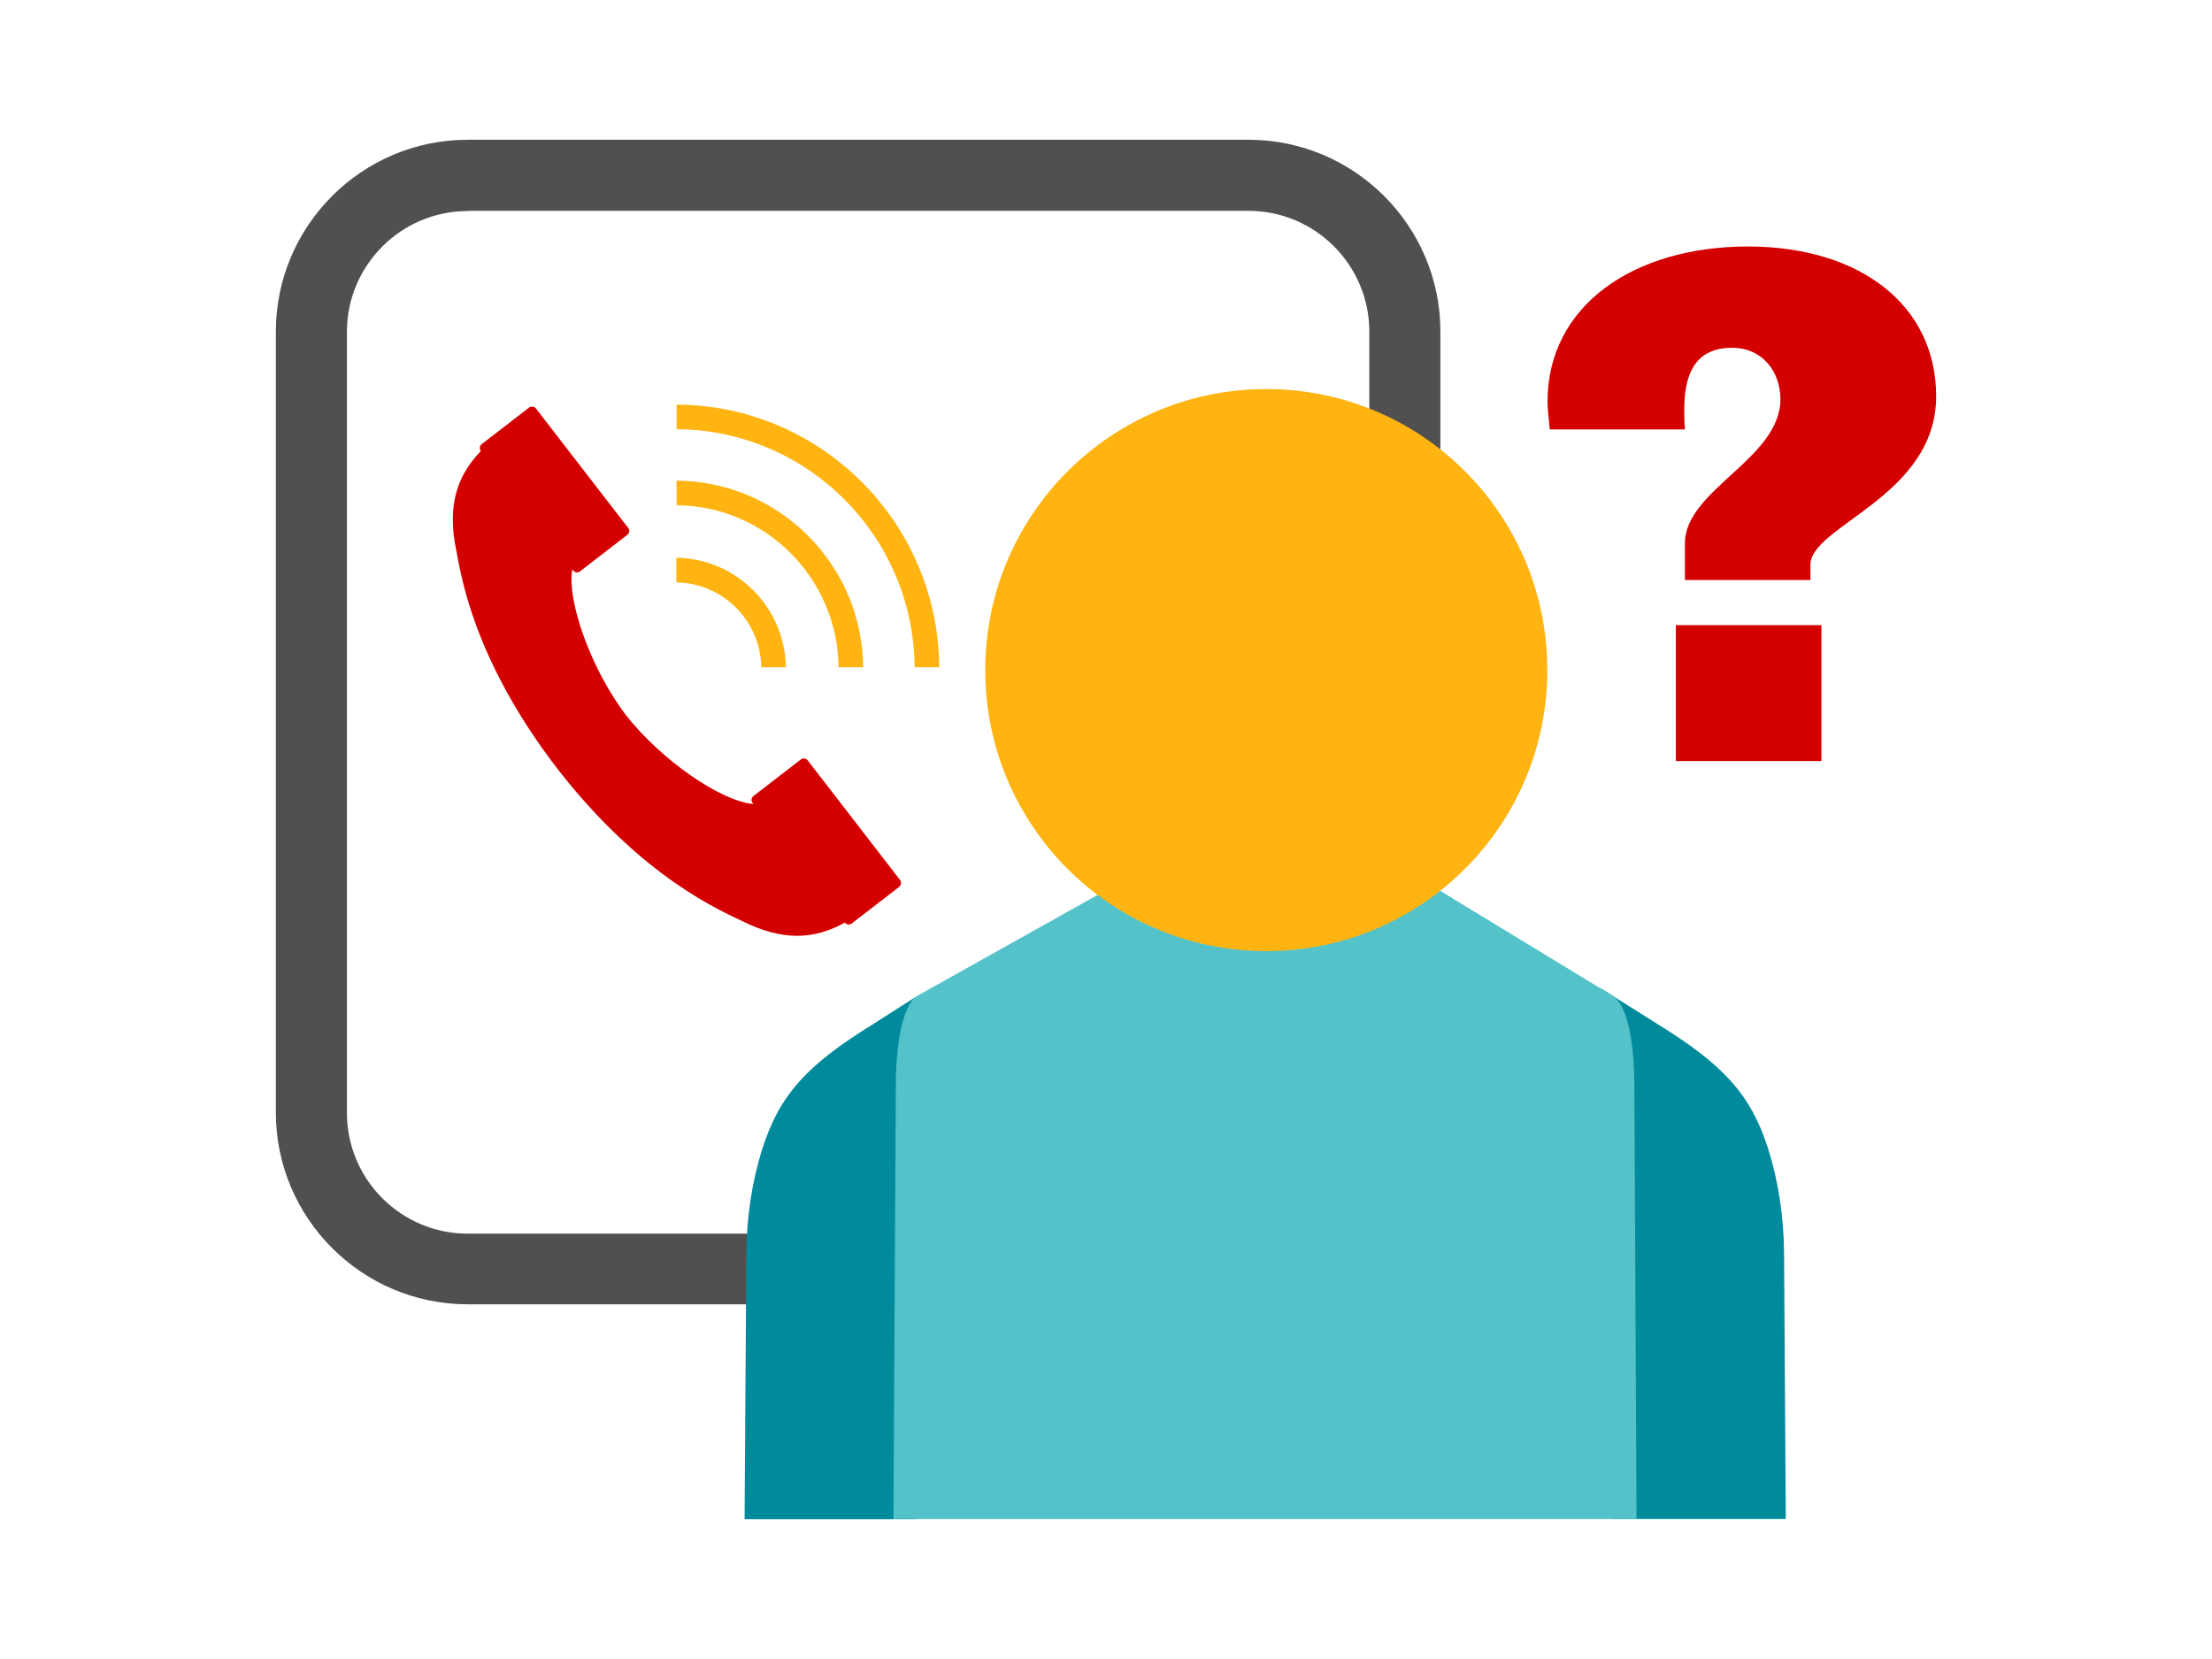 <?xml version="1.0" encoding="utf-8"?>
<!-- Generator: Adobe Illustrator 22.0.1, SVG Export Plug-In . SVG Version: 6.00 Build 0)  -->
<svg version="1.1" id="katman_1" xmlns="http://www.w3.org/2000/svg" xmlns:xlink="http://www.w3.org/1999/xlink" x="0px" y="0px"
	 viewBox="0 0 1024 768" style="enable-background:new 0 0 1024 768;" xml:space="preserve">
<style type="text/css">
	.st0{display:none;}
	.st1{display:inline;fill:#505050;}
	.st2{display:inline;fill:#FFB412;}
	.st3{display:inline;fill:#53C2C9;}
	.st4{display:inline;}
	.st5{fill:#FFFFFF;}
	.st6{fill:#505050;}
	.st7{fill:#008B9C;}
	.st8{fill:#53C2C9;}
	.st9{fill:#FFB412;}
	.st10{fill:#D40000;}
</style>
<g class="st0">
	<path class="st1" d="M624.6,677.1L522,544.1c-1.9-2.4-5.4-2.9-7.8-1l-52.6,40.6c-2.4,1.9-2.9,5.3-1,7.8l0.9,1.2
		c-36.7-3.2-102.8-49.2-141.8-98.9c-38.2-50.3-65.9-125.9-59.8-162.2l0.9,1.2c1.9,2.4,5.3,2.9,7.8,1l52.6-40.6
		c2.4-1.9,2.9-5.3,1-7.8l-102.7-133c-1.9-2.4-5.4-2.9-7.8-1l-52.7,40.7c-2.4,1.8-2.8,5.3-1,7.7l0,0c-27.9,29-37.3,62.6-27.5,110.4
		C135.6,334,148,429.5,243,552.9C338.3,676,427.7,712.4,449.5,723.1c43.7,21.6,78.6,21,113.7,1.3l0,0c1.8,2.4,5.3,2.8,7.7,1
		l52.7-40.6C626.1,683,626.5,679.5,624.6,677.1z"/>
	<path class="st2" d="M679.8,266.7c97.4,0,176.3,62.9,176.3,140.5c0,20.7-5.7,40.3-15.8,58c18.6,53.7,56.8,70.6,56.8,70.6
		c-64,3.6-88.4-15.4-97-26c-31.5,23.5-73.8,37.8-120.3,37.8c-97.4,0-176.3-62.9-176.3-140.5C503.5,329.6,582.4,266.7,679.8,266.7z"
		/>
	<path class="st3" d="M584.7,28.7c-123.3,0-223.3,79.7-223.3,177.9c0,26.2,7.2,51.1,20,73.5c-23.5,68-71.9,89.3-71.9,89.3
		c81.1,4.5,112-19.5,122.8-32.9c39.9,29.7,93.4,47.9,152.4,47.9c123.3,0,223.3-79.7,223.3-177.9C808,108.4,708.1,28.7,584.7,28.7z"
		/>
	<g class="st4">
		<path class="st5" d="M659.9,152.5c0,40.2-50.6,52-50.6,67.7v6.2h-50.6v-14.8c0-21.6,38.4-34,38.4-58c0-10.9-7.1-20.7-19.5-20.7
			c-16,0-19.2,12.4-19.2,24.8c0,2.7,0,5.3,0.3,8h-54.4c-0.3-3.9-0.9-7.4-0.9-11.2c0-38.4,34.3-62.4,80.7-62.4
			C629.4,92.2,659.9,115.8,659.9,152.5z M613.7,299.1h-58.5v-54.7h58.5V299.1z"/>
	</g>
	<g class="st4">
		<path class="st5" d="M651.2,468.5c0,9.4-7.6,17.1-17.1,17.1c-9.4,0-17.1-7.6-17.1-17.1c0-9.4,7.6-17.1,17.1-17.1
			C643.6,451.5,651.2,459.1,651.2,468.5z"/>
		<path class="st5" d="M702.3,468.5c0,9.4-7.6,17.1-17.1,17.1c-9.4,0-17.1-7.6-17.1-17.1c0-9.4,7.6-17.1,17.1-17.1
			C694.7,451.5,702.3,459.1,702.3,468.5z"/>
		<path class="st5" d="M753.5,468.5c0,9.4-7.6,17.1-17.1,17.1c-9.4,0-17.1-7.6-17.1-17.1c0-9.4,7.6-17.1,17.1-17.1
			C745.8,451.5,753.5,459.1,753.5,468.5z"/>
	</g>
</g>
<g>
	<g>
		<path class="st6" d="M578,603.8H216.5c-48.9,0-88.8-39.8-88.8-88.8V153.5c0-48.9,39.8-88.8,88.8-88.8H578
			c48.9,0,88.8,39.8,88.8,88.8v361.6C666.8,564,626.9,603.8,578,603.8z M216.5,97.7c-30.8,0-55.9,25.1-55.9,55.9v361.6
			c0,30.8,25.1,55.9,55.9,55.9H578c30.8,0,55.9-25.1,55.9-55.9V153.5c0-30.8-25.1-55.9-55.9-55.9H216.5z"/>
	</g>
	<path class="st7" d="M424.2,703.2l-0.3-241.7l-20.5,13.1c-29.4,18.2-42.5,32-50.5,57.2c-4.7,14.8-7.3,31.4-7.4,48.8l-0.8,122.7
		H424.2z"/>
	<path class="st7" d="M747.2,703.2L741,457.5l27,17c29.4,18.2,42.5,32,50.5,57.2c4.7,14.8,7.3,31.4,7.4,48.8l0.8,122.7H747.2z"/>
	<path class="st8" d="M756.6,503.8c0-40.2-10.5-43.1-10.5-43.1l-79.4-48.3c-80.5,2.8-96.1,2-158.6,1.9l-82.9,46.4
		c0,0-10.5,2.9-10.5,43.1l-1.1,199.4h172h172L756.6,503.8z"/>
	<g>
		<g>
			<g>
				<path class="st9" d="M352.4,308.9h11.4c-0.4-27.8-22.9-50.3-50.7-50.7v11.4C334.7,270,352.1,287.4,352.4,308.9z"/>
			</g>
			<g>
				<path class="st9" d="M388.2,308.9h11.4c-0.4-47.5-38.9-86.1-86.4-86.4v11.4C354.4,234.2,387.8,267.7,388.2,308.9z"/>
			</g>
			<g>
				<path class="st9" d="M423.4,308.9h11.4c-0.4-66.9-54.7-121.3-121.6-121.6v11.4C373.8,199,423,248.3,423.4,308.9z"/>
			</g>
		</g>
		<path class="st10" d="M416.6,407.3L373.9,352c-0.8-1-2.2-1.2-3.2-0.4l-21.9,16.9c-1,0.8-1.2,2.2-0.4,3.2l0.4,0.5
			c-15.3-1.3-42.8-20.5-59-41.1c-15.9-20.9-27.4-52.4-24.9-67.5l0.4,0.5c0.8,1,2.2,1.2,3.2,0.4l21.9-16.9c1-0.8,1.2-2.2,0.4-3.2
			l-42.7-55.3c-0.8-1-2.2-1.2-3.2-0.4L223,205.6c-1,0.8-1.2,2.2-0.4,3.2l0,0c-11.6,12-15.5,26.1-11.4,45.9c2,9.9,7.2,49.6,46.7,101
			c39.7,51.2,76.8,66.3,85.9,70.8c18.2,9,32.7,8.7,47.3,0.6l0,0c0.8,1,2.2,1.2,3.2,0.4l21.9-16.9
			C417.2,409.7,417.4,408.3,416.6,407.3z"/>
	</g>
	<g>
		<path class="st10" d="M896.3,183.5c0,46.3-58.2,59.9-58.2,77.9v7.1H780v-17c0-24.8,44.2-39.1,44.2-66.7c0-12.6-8.2-23.8-22.4-23.8
			c-18.4,0-22.1,14.3-22.1,28.6c0,3.1,0,6.1,0.3,9.2h-62.6c-0.3-4.4-1-8.5-1-12.9c0-44.2,39.5-71.8,92.9-71.8
			C861.3,114.2,896.3,141.4,896.3,183.5z M843.2,352.3h-67.4v-62.9h67.4V352.3z"/>
	</g>
	<path class="st9" d="M716.3,310.2c0,71.9-58.3,130.1-130.1,130.1c-71.9,0-130.1-58.2-130.1-130.1c0-71.9,58.3-130.1,130.1-130.1
		C658.1,180.1,716.3,238.3,716.3,310.2z"/>
</g>
</svg>
